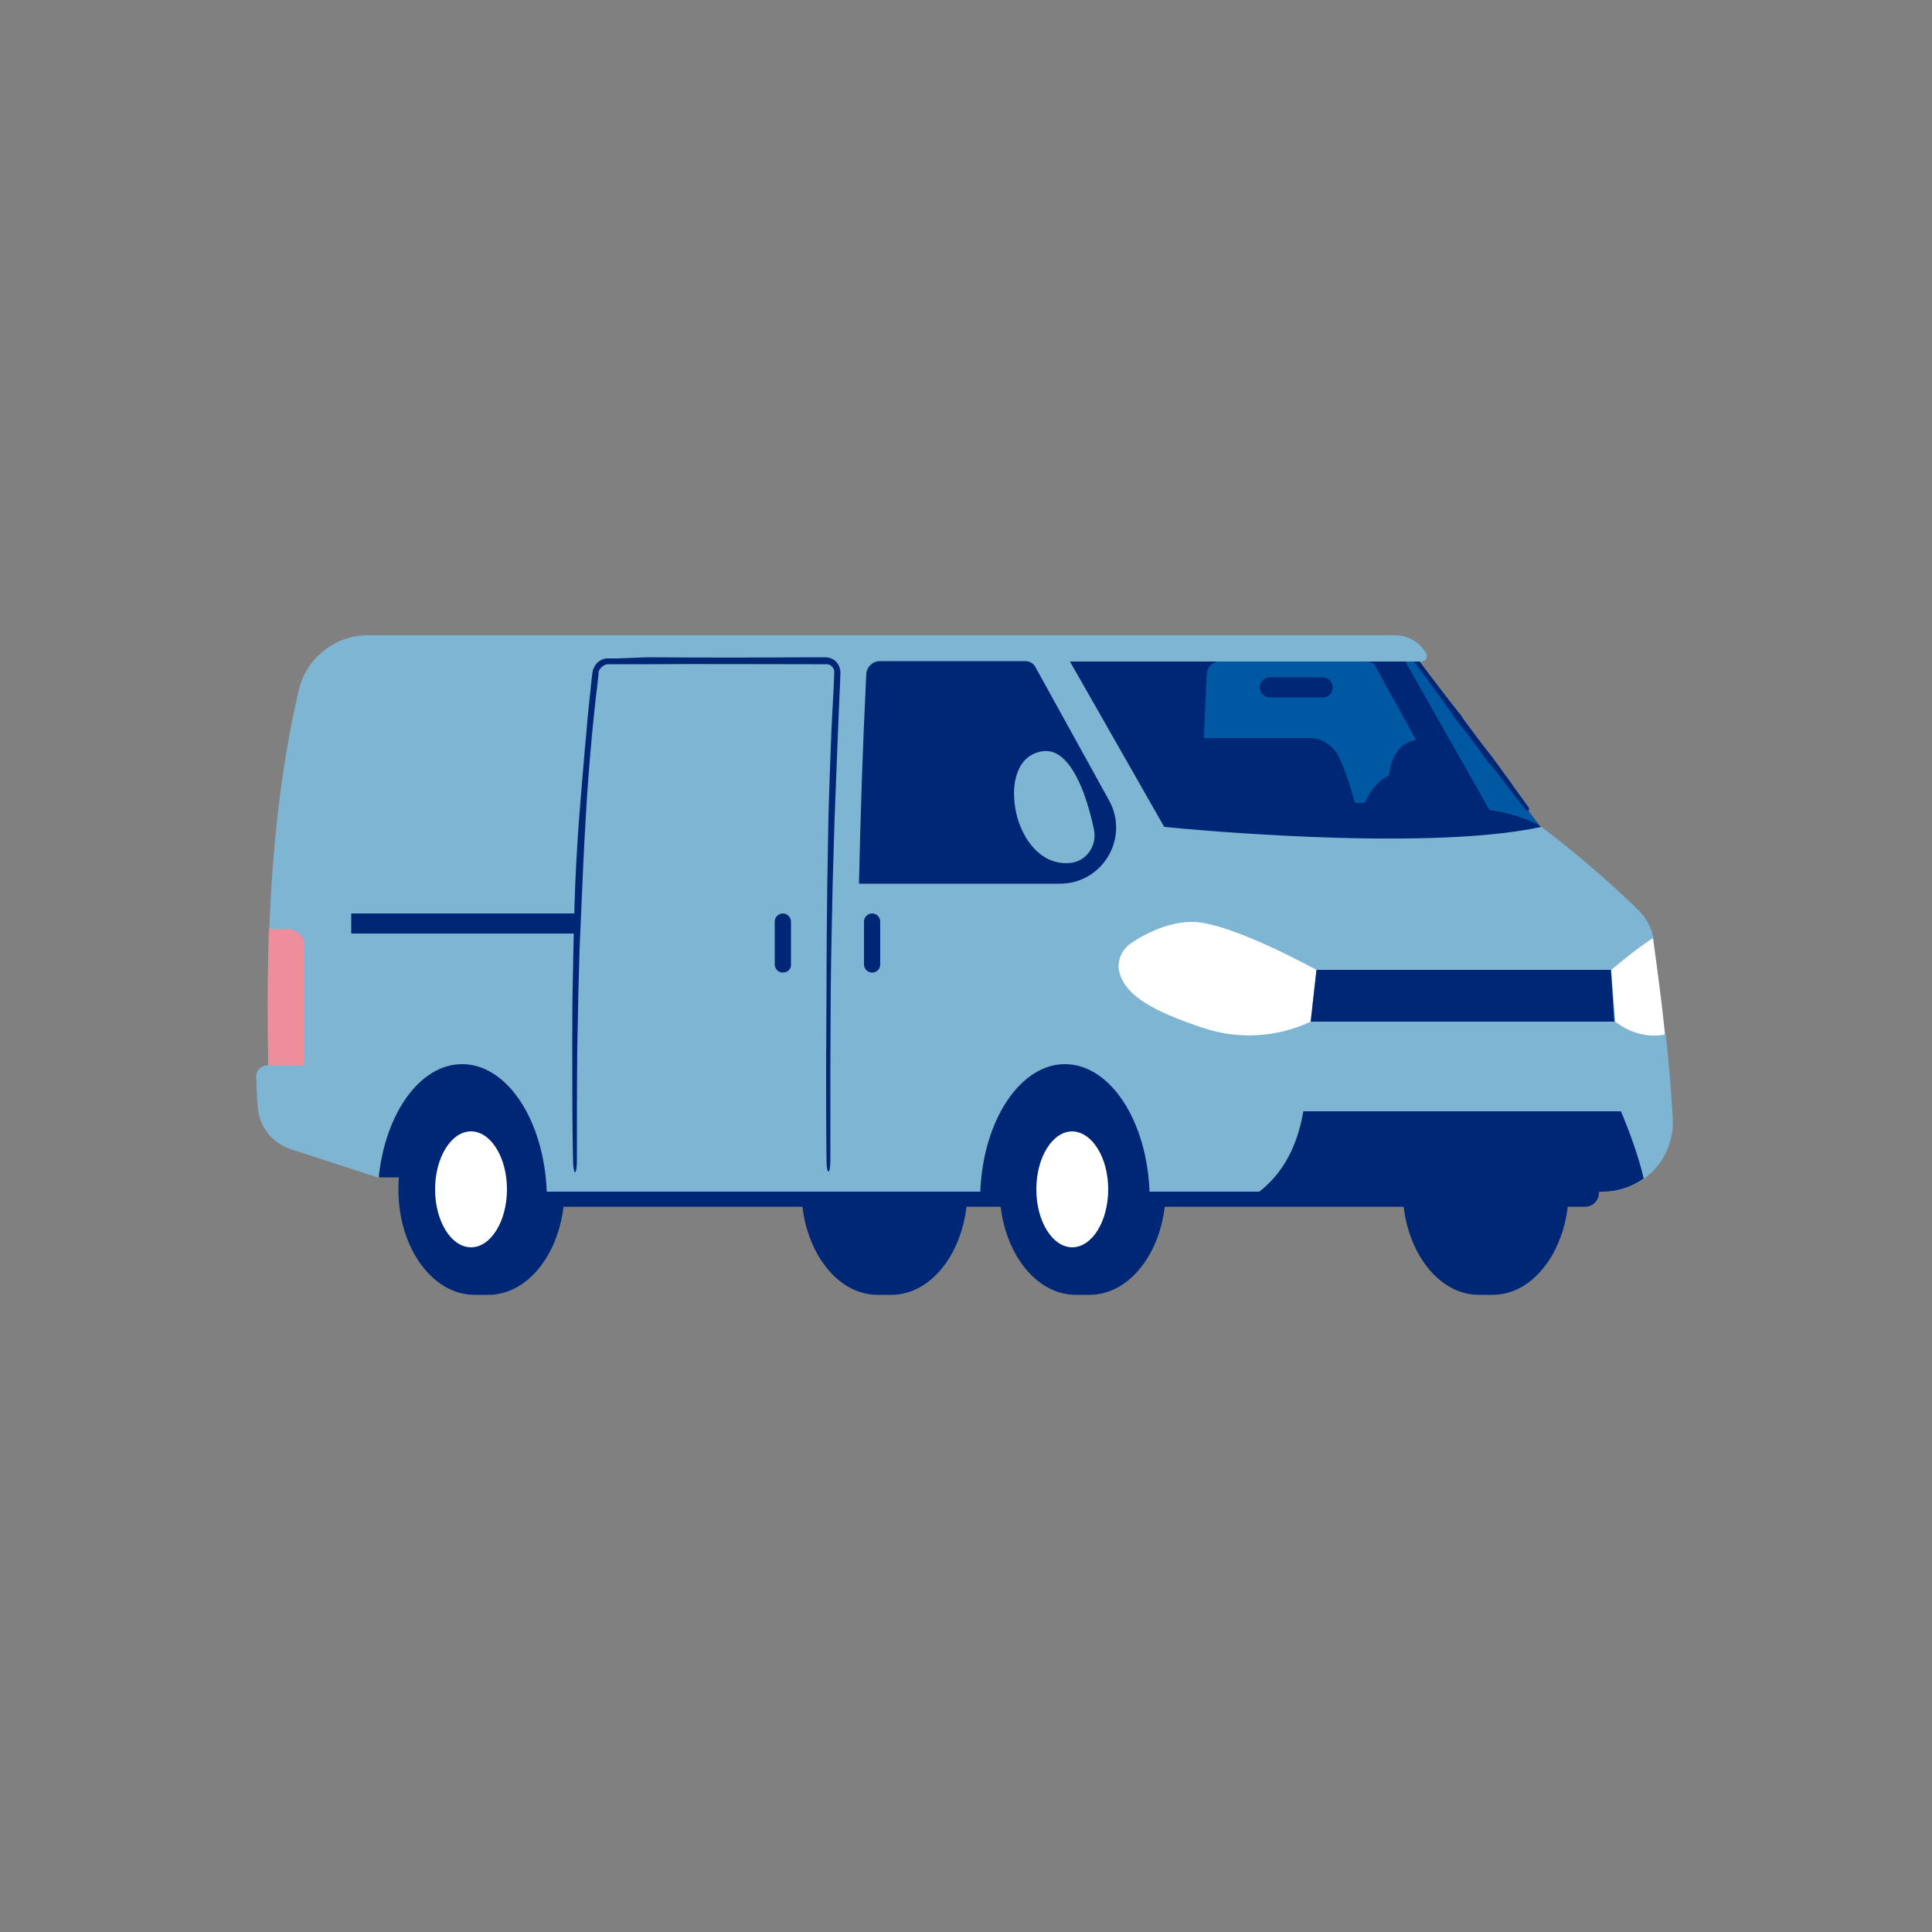 <?xml version="1.0" encoding="utf-8"?>
<!-- Generator: Adobe Illustrator 27.6.1, SVG Export Plug-In . SVG Version: 6.00 Build 0)  -->
<svg version="1.1" id="Layer_1" xmlns="http://www.w3.org/2000/svg" xmlns:xlink="http://www.w3.org/1999/xlink" x="0px" y="0px"
	 viewBox="0 0 500 500" style="enable-background:new 0 0 500 500;" xml:space="preserve">
<rect x="0" y="0" width="500" height="500" fill="#808080" stroke="none"/>
<style type="text/css">
	.st0{fill:#EE8D9C;}
	.st1{fill:#002776;}
	.st2{fill:#FFFFFF;}
	.st3{fill:#0058A3;}
	.st4{fill:none;}
	.st5{fill:#7EB5D2;}
</style>
<g>
	<g>
		<path class="st0" d="M69.4,275.7c-0.2-11.8-0.2-23.6,0.2-35.3l17.1-7c0,0-2.8,49.8-3.5,49.2S69.4,275.7,69.4,275.7z"/>
	</g>
	<g>
		<path class="st1" d="M92.6,256.8h321.2v51.9c0,2-1.6,3.6-3.6,3.6H122.6l-10.9-7.6H98.1L92.6,256.8z"/>
	</g>
	<g>
		<path class="st2" d="M430.9,267.7c-0.8-8.1-1.9-16.1-3-24.2c0-0.3-0.1-0.5-0.1-0.8c-12.9-4.1-13.4,4.3-13.3,10.6
			S414.3,276.2,430.9,267.7z"/>
	</g>
	<g>
		<path class="st1" d="M398.7,214l-21-25.4l-13.2-20.4h-93.6l32.4,55.1C303.4,223.4,390.1,226.9,398.7,214z"/>
	</g>
	<g>
		<path class="st3" d="M366.6,171.2h-2.9l22.6,39.9c13.1,1.8,12.4,2.9,12.4,2.9L366.6,171.2z"/>
	</g>
	<g>
		<g>
			<line class="st4" x1="365.2" y1="167.7" x2="363.7" y2="168.8"/>
		</g>
		<g>
			<line class="st4" x1="394.8" y1="210.4" x2="396.3" y2="209.2"/>
		</g>
		<g>
			<path class="st1" d="M385.6,197.7c0.6,0.7,1.2,1.5,1.8,2.2l2.5,3.3c1.6,2.1,3.2,4.1,4.8,6.2c0.3,0.4,0.7,0.5,0.9,0.4
				c0.2-0.2,0.2-0.6-0.1-1c-1.5-2.1-3.1-4.2-4.6-6.4l-2.4-3.3c-0.6-0.8-1.1-1.6-1.7-2.3l-0.4-0.6c-2.5-3.1-4.9-6.4-7.3-9.6L378,185
				l-0.8-1c-1.5-1.9-3-3.8-4.5-5.8c-1.1-1.4-2.1-2.8-3.2-4.2c-1.3-1.8-2.7-3.6-4.1-5.3c-0.3-0.4-0.7-0.5-0.9-0.3s-0.2,0.6,0.1,1
				c1.3,1.8,2.7,3.6,4,5.4c1,1.4,2.1,2.8,3.1,4.2c1.4,2,2.9,4,4.3,6l0.7,1.1l1.3,1.6c2.4,3.1,4.9,6.4,7.2,9.7L385.6,197.7z"/>
		</g>
	</g>
	<g>
		<path class="st3" d="M312.3,174.4c-0.9,17.9-1.5,36.1-1.9,54.3l52,0c11.1,0,18.1-11.9,12.7-21.6l-19-34.4c-0.5-1-1.5-1.6-2.6-1.6
			h-37.9C313.9,171.2,312.4,172.6,312.3,174.4z"/>
	</g>
	<g>
		<path class="st1" d="M398.7,214c0,0-6.6-6.2-38-6.2c-14.5,0-60.3-0.9-69.6,6.2l26.9,19.2l78.7-7.8"/>
	</g>
	<g>
		<path class="st1" d="M374.2,220.3c4.1-0.5,6.8-4.6,5.9-8.7c-2-9.5-6.2-21-13.1-20.2c-6.3,0.8-8.2,7.3-7.4,13.6
			C360.5,213.2,366.1,221.3,374.2,220.3C374.1,220.3,374.1,220.3,374.2,220.3z"/>
	</g>
	<g>
		<path class="st1" d="M284.9,191h53.9c3.2,0,6.1,1.8,7.6,4.7c2.5,5,3.8,10.9,5.4,15.9c0,0-55.4,6.9-55.2,5.8
			c0.2-1.1-12.4-24.8-12.4-24.8"/>
	</g>
	<g>
		<path class="st1" d="M366.7,210.6c0.2-1.2,0.3-2.2,0.3-3.2c0-5-2.2-7.3-5-7.3c-3.7,0-8.5,4.2-10.2,11.9c0.1-0.1,0.1-0.2,0.2-0.3
			L366.7,210.6z"/>
	</g>
	<g>
		<path class="st1" d="M342.3,180.5h-13.7c-1.4,0-2.6-1.2-2.6-2.6v0c0-1.4,1.2-2.6,2.6-2.6h13.7c1.4,0,2.6,1.2,2.6,2.6v0
			C344.9,179.4,343.8,180.5,342.3,180.5z"/>
	</g>
	<g>
		<path class="st1" d="M386.3,335.1c10.9,0,19.7-12.2,19.7-27.3s-8.8-27.3-19.7-27.3h-3.6c-10.9,0-19.7,12.2-19.7,27.3
			s8.8,27.3,19.7,27.3H386.3z"/>
	</g>
	<g>
		<path class="st1" d="M230.7,335.1c10.9,0,19.7-12.2,19.7-27.3s-8.8-27.3-19.7-27.3h-3.6c-10.9,0-19.7,12.2-19.7,27.3
			s8.8,27.3,19.7,27.3H230.7z"/>
	</g>
	<g>
		<path class="st1" d="M282,335.1c10.9,0,19.7-12.2,19.7-27.3s-8.8-27.3-19.7-27.3h-3.6c-10.9,0-19.7,12.2-19.7,27.3
			s8.8,27.3,19.7,27.3H282z"/>
	</g>
	<g>
		<path class="st2" d="M286.8,307.8c0,8.3-4.2,15-9.3,15c-5.1,0-9.3-6.7-9.3-15c0-8.3,4.2-15,9.3-15
			C282.6,292.9,286.8,299.5,286.8,307.8z"/>
	</g>
	<g>
		<path class="st1" d="M126.4,335.1c10.9,0,19.7-12.2,19.7-27.3s-8.8-27.3-19.7-27.3h-3.6c-10.9,0-19.7,12.2-19.7,27.3
			s8.8,27.3,19.7,27.3H126.4z"/>
	</g>
	<g>
		<path class="st2" d="M131.2,307.8c0,8.3-4.2,15-9.3,15s-9.3-6.7-9.3-15c0-8.3,4.2-15,9.3-15S131.2,299.5,131.2,307.8z"/>
	</g>
	<g>
		<path class="st5" d="M68.4,275.7h10.4v-30.9c0-2.4-2-4.4-4.4-4.4h-4.7c0.8-20.8,2.9-41.5,7.6-61.7c1.9-8.3,9.3-14.3,17.9-14.3
			h265.8c3.3,0,6.4,1.7,8,4.6l0.1,0.1c0.5,0.9-0.1,2.1-1.2,2.1h-91l24.4,42.8c0,0,66.3,6.8,97.6,0c0,0,11.8,8.6,25.1,21.5
			c2,2,3.4,4.5,3.9,7.2c-3.7,2.4-7.6,5.5-10.9,8.3l1,13.4c4.1,3.1,8.6,4.2,13.1,3.3c0.8,7.3,1.4,14.5,1.8,21.8
			c0.6,10.2-7.6,18.9-17.8,18.9H297.5c-0.7-18.4-10.2-33-21.9-33c-11.6,0-21.2,14.6-21.9,33H141.5c-0.7-18.4-10.2-33-21.9-33
			c-10.9,0-19.9,12.7-21.6,29.4l-22.8-7.4c-4.8-1.6-8.2-5.9-8.5-10.9c-0.2-2.6-0.3-5.2-0.4-7.7c-0.1-1.7,1.3-3.1,2.9-3.1"/>
	</g>
	<g>
		<g>
			<line class="st4" x1="213.5" y1="303.4" x2="215.4" y2="303.4"/>
		</g>
		<g>
			<line class="st4" x1="147.9" y1="303.4" x2="149.8" y2="303.4"/>
		</g>
		<g>
			<path class="st1" d="M159.8,170.4l-1.4,0c-0.5,0-0.9,0-1.5,0c-1.1,0.1-2.2,0.8-2.8,1.7c-0.3,0.5-0.6,1-0.7,1.5
				c0,0.1,0,0.3-0.1,0.4l0,0.3l-0.1,0.7l-0.3,2.8c-0.4,3.7-0.8,7.4-1.1,11.2c-0.7,7.5-1.3,15-1.9,22.4c-0.6,8.1-1,15.4-1.2,22.4
				c-0.1,3.9-0.2,7.7-0.3,11.6c-0.1,3.5-0.1,7.1-0.2,10.6c-0.1,5.1-0.1,10.2-0.1,15.3c0,9.7,0,19.3,0.2,29c0,1.7,0.3,3.1,0.5,3.1
				c0.3,0,0.5-1.4,0.5-3.1c0-9.7,0-19.4,0.1-29.1c0.1-5,0.2-10.1,0.3-15.1c0.1-3.5,0.2-7.1,0.3-10.6c0.2-3.8,0.3-7.7,0.5-11.6
				c0.3-6.9,0.6-14.2,1.1-22.4c0.4-7.4,1-14.9,1.7-22.3c0.4-3.7,0.7-7.4,1.2-11.1l0.3-2.8l0.1-0.7l0-0.3l0-0.3
				c0.1-0.4,0.2-0.7,0.5-1c0.4-0.6,1.1-1,1.8-1.1c0.3,0,0.8,0,1.3,0l1.4,0l7.6,0c14.2-0.1,28.6,0,42.6,0c0.9,0,1.9,0,2.8,0l0.7,0
				c0.3,0,0.4,0,0.6,0c0.3,0.1,0.7,0.2,0.9,0.4c0.5,0.4,0.9,1.1,0.8,1.8l-0.1,2.8c-0.2,3.8-0.4,7.7-0.6,11.5
				c-0.3,7.7-0.6,15.4-0.8,23.1c-0.1,5.7-0.2,11.4-0.3,17.2c-0.1,9-0.2,18.1-0.2,27.2l-0.1,19.5c0,8.1,0,16.5,0.1,24.8
				c0,1.7,0.2,3,0.5,3c0.3,0,0.5-1.3,0.5-3c0-8.3,0-16.7,0-24.9c0-6.5,0.1-13,0.1-19.5c0.1-9.1,0.3-18.1,0.5-27.2
				c0.2-5.7,0.3-11.4,0.5-17c0.3-7.7,0.6-15.4,0.9-23.1c0.2-3.8,0.3-7.7,0.5-11.5l0.1-2.9c0-1.2-0.5-2.4-1.5-3.2
				c-0.5-0.4-1.1-0.6-1.6-0.7c-0.3-0.1-0.6-0.1-0.9-0.1l-0.7,0c-0.9,0-1.9,0-2.8,0c-14,0.1-28.5,0.1-42.6,0L159.8,170.4z"/>
		</g>
	</g>
	<g>
		<path class="st1" d="M224.2,174.4c-0.9,17.9-1.5,36.1-1.9,54.3l52,0c11.1,0,18.1-11.9,12.7-21.6l-19-34.4c-0.5-1-1.5-1.6-2.6-1.6
			h-37.9C225.8,171.2,224.3,172.6,224.2,174.4z"/>
	</g>
	<g>
		<path class="st1" d="M225.7,251.7L225.7,251.7c-1.2,0-2.1-1-2.1-2.1v-11.1c0-1.2,1-2.1,2.1-2.1h0c1.2,0,2.1,1,2.1,2.1v11.1
			C227.8,250.8,226.9,251.7,225.7,251.7z"/>
	</g>
	<g>
		<path class="st1" d="M202.6,251.7L202.6,251.7c-1.2,0-2.1-1-2.1-2.1v-11.1c0-1.2,1-2.1,2.1-2.1h0c1.2,0,2.1,1,2.1,2.1v11.1
			C204.8,250.8,203.8,251.7,202.6,251.7z"/>
	</g>
	<g>
		<path class="st5" d="M277.2,223.3c4.1-0.5,6.8-4.6,5.9-8.7c-2-9.5-6.2-21-13.1-20.2c-6.3,0.8-8.2,7.3-7.4,13.6
			C263.5,216.2,269.1,224.3,277.2,223.3C277.1,223.3,277.1,223.3,277.2,223.3z"/>
	</g>
	<g>
		<path class="st2" d="M340.7,251c-10.2-5.5-24.1-12-31.5-12.4c-5.7-0.3-12.4,2.6-16.6,5.6c-2.5,1.7-3.7,4.9-2.8,7.8
			c1.8,5.9,8.9,9.8,21.5,14c9.2,3.1,19.2,2.5,27.9-1.6l0,0L340.7,251z"/>
	</g>
	<g>
		<polygon class="st1" points="416.9,251 340.7,251 339.2,264.4 417.8,264.4 		"/>
	</g>
	<g>
		<path class="st1" d="M325.9,308.4l51.1,1l37.9-1c3.9,0,7.5-1.3,10.5-3.4c-1.4-5.9-3.5-11.6-5.9-17.4h-82.2
			C335.5,298.3,330.8,304.6,325.9,308.4z"/>
	</g>
	<g>
		<polygon class="st1" points="149.4,241.6 90.9,241.6 90.9,236.4 149.5,236.4 		"/>
	</g>
</g>
</svg>
